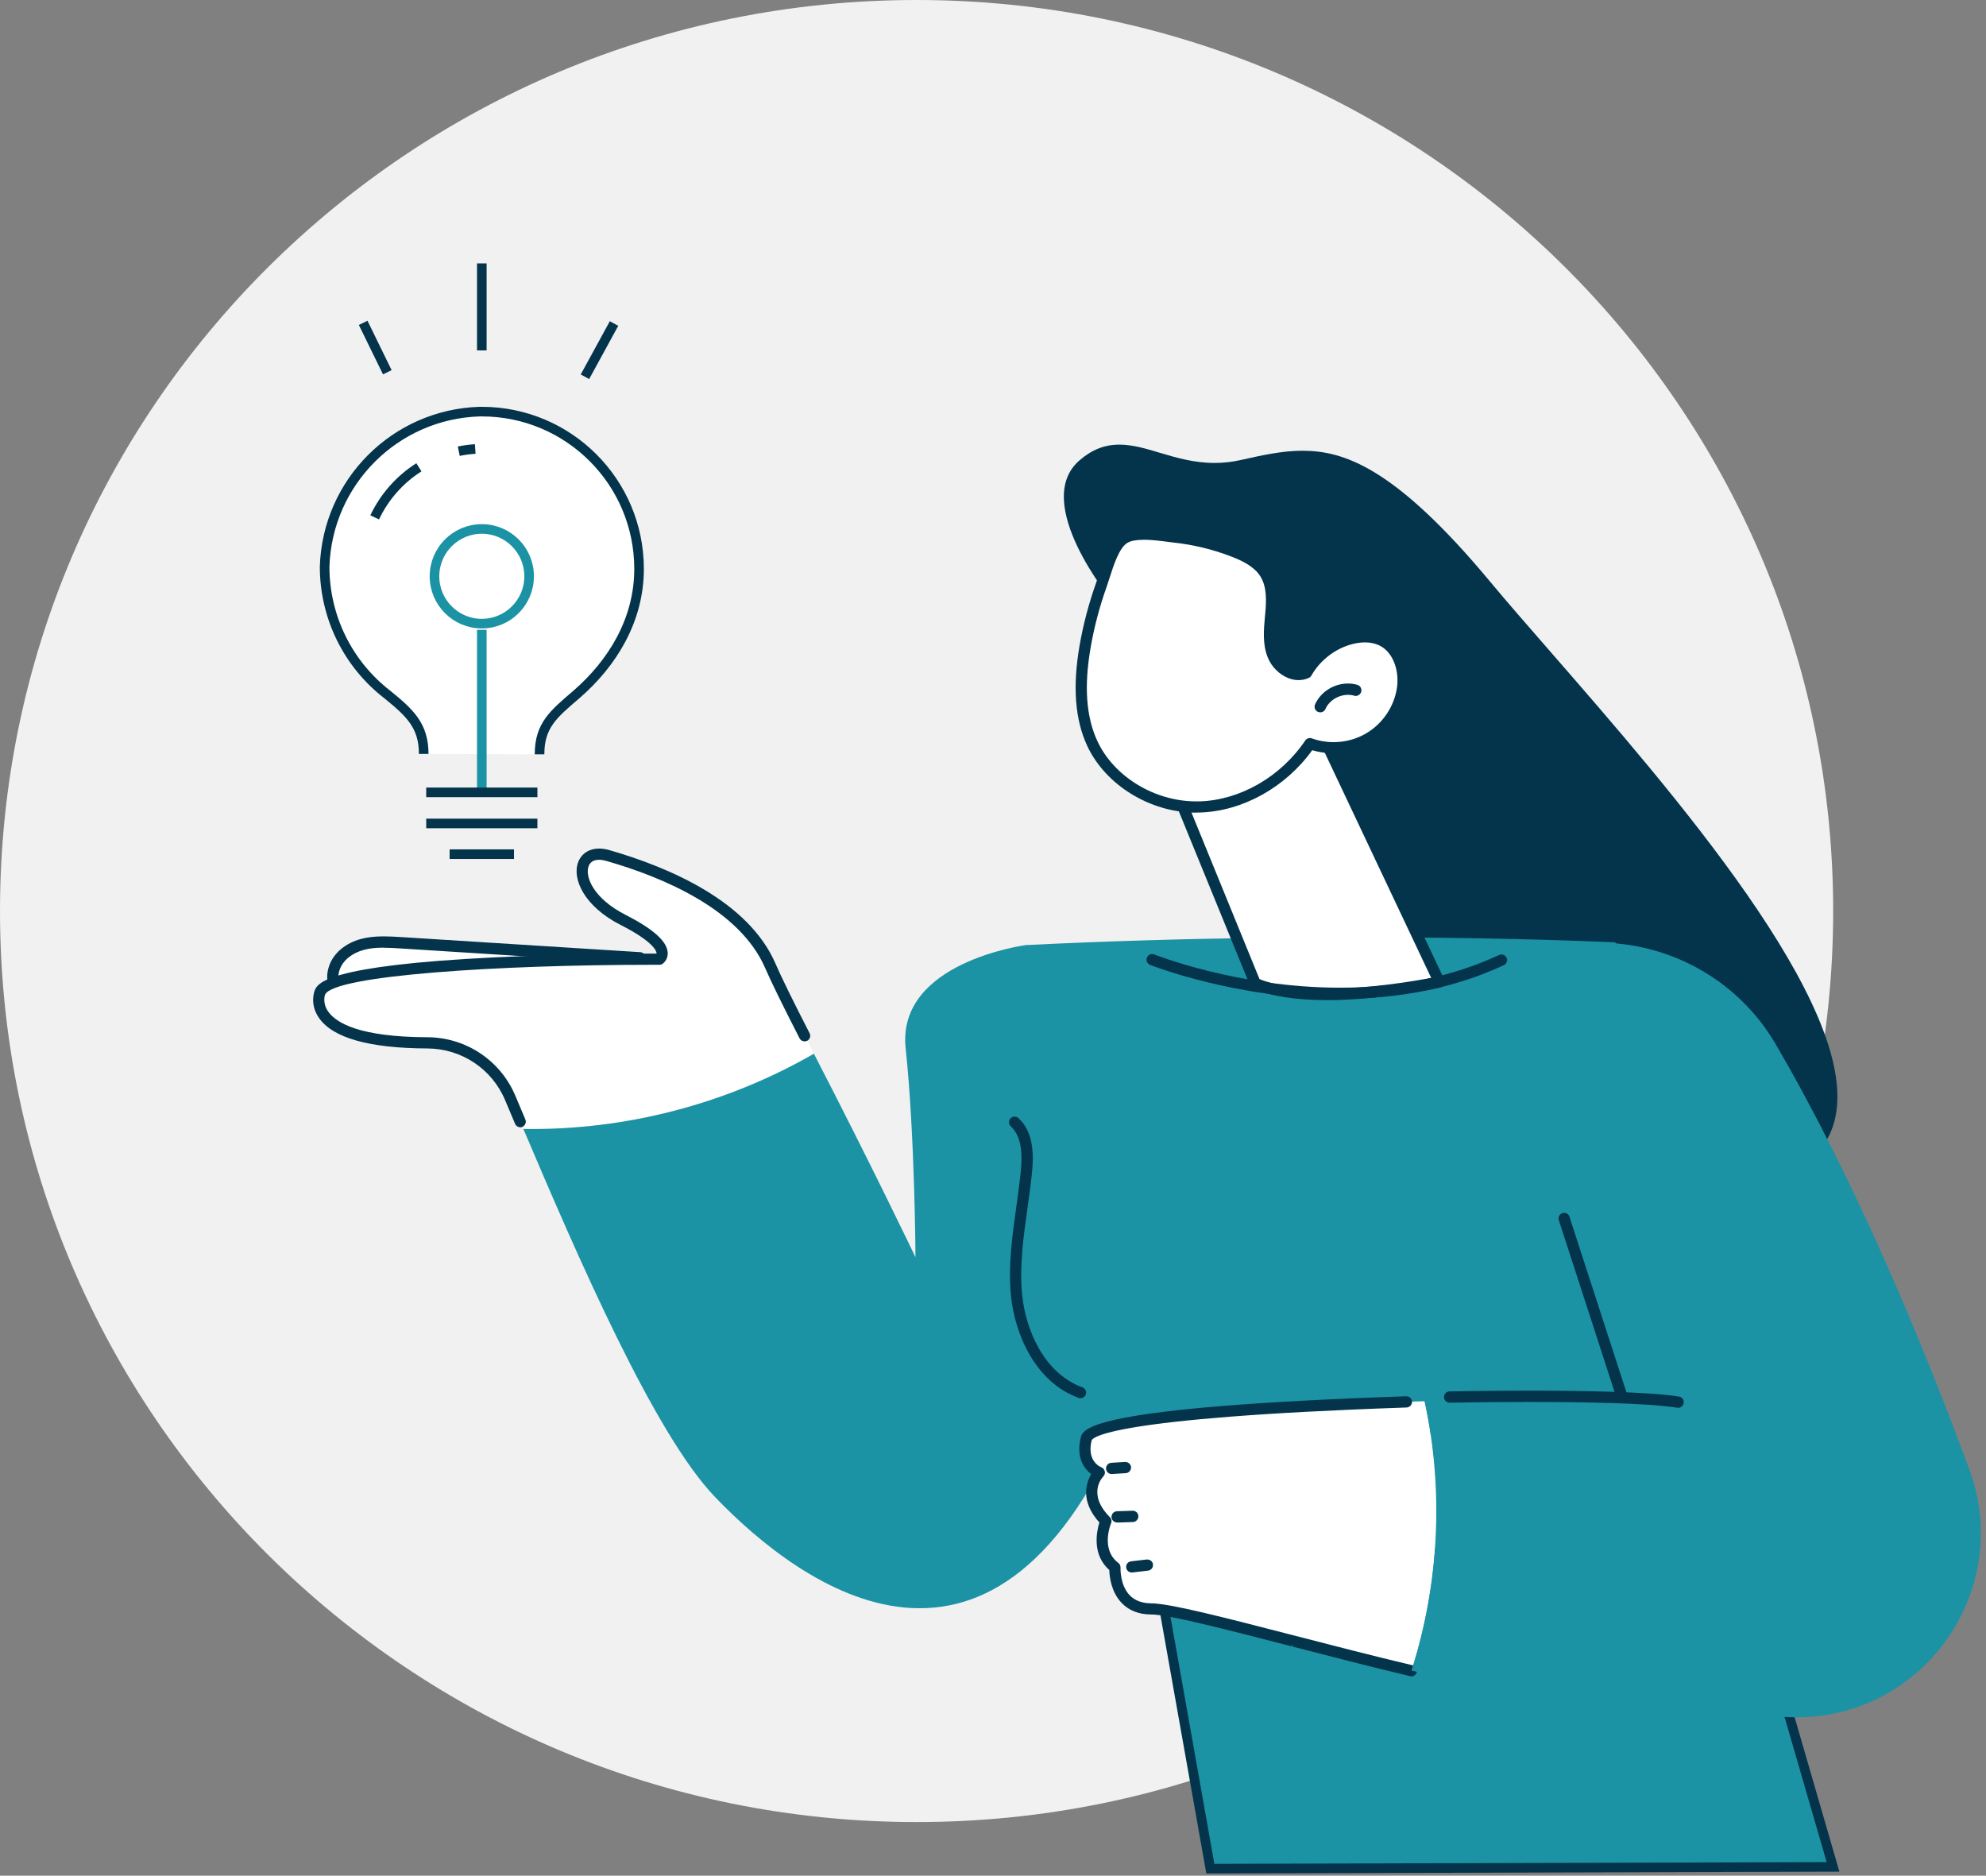 <svg width="269" height="254" viewBox="0 0 269 254" fill="none" xmlns="http://www.w3.org/2000/svg">
<rect x="0" y="0" width="269" height="254" fill="#808080" stroke="none"/>
<g clip-path="url(#clip0_4056_412)">
<path d="M124.15 246.74C192.716 246.74 248.3 191.505 248.3 123.37C248.3 55.235 192.716 0 124.15 0C55.584 0 0 55.235 0 123.37C0 191.505 55.584 246.74 124.15 246.74Z" fill="#F1F1F1"/>
<path d="M236.67 212.79L248.28 252.81L163.94 253.05L155.94 208.05L236.67 212.79Z" fill="#1B93A4" stroke="#03344C" stroke-width="1.3" stroke-miterlimit="10"/>
<path d="M237.74 159.79C226.73 159.79 208.77 146.66 184.37 120.76C166.22 101.51 151.1 82 150.95 81.8C150.49 81.25 139.6 68.04 146.23 62.33C147.91 60.88 149.63 60.21 151.62 60.21C153.39 60.21 155.18 60.74 157.08 61.31C159.36 61.99 161.73 62.69 164.52 62.69C165.72 62.69 166.89 62.56 168.08 62.29C170.94 61.65 173.65 61.04 176.39 61.04C181.94 61.04 188.86 63.18 201.82 78.75C204.06 81.44 206.77 84.55 209.92 88.16C226.55 107.24 251.67 136.07 248.62 151.18C247.94 154.55 245.88 157.1 242.49 158.76C241.1 159.44 239.5 159.79 237.74 159.79Z" fill="#03344C"/>
<path d="M151.18 81.63C151.18 81.63 139.93 68.15 146.42 62.57C152.91 56.99 158.28 64.81 168.14 62.6C178 60.39 184.85 58.86 201.58 78.96C218.31 99.06 265.35 147.22 242.35 158.5C219.35 169.78 151.18 81.63 151.18 81.63Z" fill="#03344C"/>
<path d="M45.31 131.03C45.88 129.42 47.45 128.33 49.1 127.9C50.75 127.46 52.49 127.56 54.19 127.67C65.02 128.35 75.85 129.04 86.68 129.72C79.44 133.51 71.32 135.17 63.22 135.64C59.85 135.83 42.91 137.84 45.32 131.03H45.31Z" fill="white"/>
<path d="M55.15 136.82C49.72 136.82 46.3 135.95 44.98 134.23C44.25 133.28 44.12 132.11 44.59 130.77C45.19 129.06 46.8 127.71 48.9 127.15C49.77 126.92 50.77 126.8 51.94 126.8C52.73 126.8 53.49 126.85 54.23 126.89L86.72 128.94C87.06 128.96 87.34 129.21 87.42 129.54C87.49 129.87 87.33 130.22 87.03 130.37C80.42 133.83 72.43 135.85 63.26 136.38C62.95 136.4 62.53 136.43 62.02 136.47C60.33 136.6 57.79 136.8 55.15 136.8V136.82ZM51.93 128.33C50.89 128.33 50.05 128.42 49.29 128.63C47.68 129.06 46.46 130.05 46.02 131.28C45.72 132.13 45.77 132.77 46.18 133.31C46.88 134.22 48.99 135.3 55.09 135.3C57.75 135.3 60.33 135.1 61.88 134.98C62.41 134.94 62.85 134.9 63.16 134.89C70.93 134.44 77.84 132.9 83.72 130.3L54.14 128.43C53.41 128.38 52.66 128.34 51.93 128.34V128.33Z" fill="#03344C"/>
<path d="M45.22 134.05C44.55 133.18 44.44 132.11 44.88 130.87C45.45 129.26 46.98 127.98 48.99 127.44C50.73 126.98 52.59 127.09 54.23 127.2L86.72 129.25C86.93 129.26 87.1 129.41 87.14 129.61C87.18 129.81 87.09 130.02 86.9 130.11C80.33 133.55 72.37 135.56 63.25 136.09C62.94 136.11 62.52 136.14 62 136.18C60.33 136.31 57.79 136.51 55.16 136.51C51.06 136.51 46.75 136.02 45.23 134.04L45.22 134.05ZM54.16 128.13C52.51 128.03 50.81 127.92 49.22 128.34C47.51 128.8 46.21 129.86 45.75 131.18C45.42 132.12 45.49 132.88 45.96 133.49C48.16 136.35 58.16 135.57 61.93 135.27C62.45 135.23 62.88 135.2 63.2 135.18C71.49 134.7 78.8 132.98 84.95 130.07L54.17 128.13H54.16Z" fill="#03344C"/>
<path d="M104.33 130.76C100.26 121.4 86.95 117.17 82.33 115.84C77.71 114.51 77.07 120.82 84.39 124.54C91.71 128.26 89.32 129.87 89.32 129.87C89.32 129.87 45.42 129.73 43.34 134.38C43.34 134.38 40.58 141.14 57.9 141.2C62.8 141.22 67.22 144.16 69.12 148.68C69.66 149.96 70.25 151.37 70.89 152.88C84.6 153.11 98.36 149.55 110.24 142.69C107.55 137.5 105.37 133.13 104.34 130.75L104.33 130.76Z" fill="white"/>
<path d="M70.47 152.65C70.16 152.65 69.89 152.47 69.77 152.19C69.19 150.81 68.99 150.34 68.55 149.3L68.42 148.99C66.64 144.75 62.51 142 57.9 141.98C49.97 141.95 45.01 140.54 43.16 137.78C41.9 135.9 42.61 134.17 42.64 134.09C43.05 133.17 44.14 130.75 67.07 129.64C76.62 129.18 85.97 129.13 88.93 129.13C88.93 129.12 88.93 129.1 88.93 129.08C88.92 128.85 88.61 127.56 84.04 125.24C79.13 122.75 77.43 118.98 78.33 116.71C78.77 115.59 79.82 114.91 81.14 114.91C81.58 114.91 82.05 114.98 82.54 115.12C90.79 117.5 101.39 122.09 105.03 130.47C105.82 132.3 107.38 135.48 109.66 139.92C109.85 140.3 109.7 140.75 109.33 140.94C109.22 140.99 109.1 141.02 108.98 141.02C108.69 141.02 108.43 140.86 108.3 140.61C106.01 136.13 104.43 132.92 103.63 131.07C100.22 123.23 90.05 118.86 82.11 116.58C81.76 116.48 81.44 116.43 81.15 116.43C80.66 116.43 80.01 116.57 79.74 117.26C79.18 118.67 80.36 121.66 84.72 123.88C88.47 125.79 90.34 127.46 90.44 128.99C90.49 129.79 90.02 130.33 89.74 130.52C89.61 130.61 89.47 130.65 89.31 130.65H88.22C67.68 130.65 45.21 132.07 44.03 134.69C44.03 134.69 43.62 135.76 44.43 136.95C45.51 138.53 48.72 140.43 57.89 140.46C63.12 140.48 67.79 143.6 69.81 148.4C69.81 148.4 70.63 150.36 71.16 151.6C71.24 151.79 71.24 151.99 71.16 152.18C71.08 152.37 70.94 152.52 70.75 152.6C70.66 152.64 70.56 152.66 70.45 152.66L70.47 152.65Z" fill="#03344C"/>
<path d="M70.47 152.35C70.53 152.35 70.59 152.34 70.65 152.31C70.88 152.21 70.99 151.94 70.89 151.7C70.31 150.32 70.11 149.86 69.67 148.81L69.54 148.5C67.57 143.8 63 140.76 57.9 140.74C48.59 140.71 45.3 138.74 44.19 137.1C43.3 135.79 43.75 134.6 43.77 134.55C45.19 131.38 72.47 130.28 89.32 130.33C89.41 130.33 89.5 130.3 89.58 130.25C89.81 130.09 90.19 129.65 90.15 128.98C90.06 127.59 88.19 125.95 84.59 124.12C80.06 121.82 78.87 118.65 79.46 117.13C79.82 116.21 80.85 115.89 82.19 116.27C90.19 118.57 100.44 122.99 103.9 130.93C104.7 132.78 106.27 135.98 108.56 140.45C108.68 140.68 108.95 140.77 109.18 140.65C109.41 140.53 109.5 140.26 109.38 140.03C107.1 135.58 105.54 132.39 104.74 130.56C101.14 122.28 90.63 117.74 82.44 115.38C80.26 114.75 79.02 115.69 78.59 116.78C77.74 118.93 79.41 122.52 84.16 124.93C88.63 127.2 89.18 128.55 89.21 129.02C89.22 129.19 89.16 129.31 89.11 129.39C87.6 129.39 77.38 129.4 67.06 129.9C44.31 131.01 43.24 133.39 42.89 134.17C42.86 134.25 42.23 135.85 43.38 137.57C45.17 140.24 50.05 141.61 57.87 141.64C62.6 141.66 66.84 144.48 68.66 148.83L68.79 149.14C69.23 150.19 69.42 150.66 70.01 152.03C70.08 152.21 70.26 152.31 70.43 152.31L70.47 152.35Z" fill="#03344C"/>
<path d="M138.96 127.98C138.96 127.98 121.42 130.27 122.67 141.97C123.92 153.67 124 170.25 124 170.25C124 170.25 118.13 157.96 110.24 142.69C98.36 149.54 84.6 153.1 70.89 152.88C78.27 170.26 88.6 194.1 96.81 202.68C108.41 214.8 135.14 234.7 153.02 190.36C170.89 146.03 138.97 127.98 138.97 127.98H138.96Z" fill="#1B93A4"/>
<path d="M138.96 127.98L128.13 139.81C128.13 139.81 135.7 180.85 138.05 186.31C144.24 200.73 212.75 192.8 226.83 192.14C240.91 191.48 247.97 178.21 248.44 172.93C248.91 167.65 218.77 127.61 218.77 127.61C218.77 127.61 182.43 125.83 138.96 127.98Z" fill="#1B93A4"/>
<path d="M146.36 189.35C146.27 189.35 146.19 189.33 146.1 189.3C140.14 187.13 137.44 180.52 136.94 175.52C136.53 171.44 137.11 167.35 137.66 163.39C137.87 161.91 138.08 160.37 138.24 158.86C138.47 156.7 138.53 154.03 136.91 152.53C136.6 152.24 136.58 151.76 136.87 151.45C137.01 151.29 137.22 151.21 137.43 151.21C137.62 151.21 137.81 151.28 137.95 151.41C140.06 153.36 140.03 156.5 139.76 159.01C139.6 160.55 139.38 162.1 139.17 163.6C138.63 167.47 138.06 171.48 138.45 175.37C138.91 179.93 141.32 185.94 146.61 187.87C146.8 187.94 146.95 188.08 147.04 188.26C147.13 188.44 147.14 188.65 147.07 188.84C146.96 189.14 146.67 189.34 146.35 189.34L146.36 189.35Z" fill="#03344C"/>
<path d="M146.36 189.05C146.55 189.05 146.73 188.93 146.79 188.75C146.88 188.51 146.75 188.25 146.51 188.16C141.09 186.19 138.62 180.06 138.15 175.41C137.76 171.48 138.32 167.46 138.87 163.57C139.08 162.07 139.3 160.52 139.46 158.99C139.72 156.54 139.76 153.5 137.74 151.64C137.55 151.47 137.26 151.48 137.09 151.67C136.92 151.86 136.93 152.15 137.12 152.32C138.83 153.9 138.78 156.67 138.54 158.9C138.38 160.41 138.16 161.95 137.95 163.44C137.4 167.38 136.82 171.46 137.23 175.5C137.72 180.41 140.36 186.91 146.19 189.03C146.24 189.05 146.3 189.06 146.35 189.06L146.36 189.05Z" fill="#03344C"/>
<path d="M192.95 189.75C172.57 190.4 147.88 191.81 147.13 194.87C146.25 198.42 148.91 199.4 148.91 199.4C148.91 199.4 146.09 202.25 149.8 205.98C149.8 205.98 148.06 210.01 151.03 212.24C151.03 212.24 150.74 217.85 155.96 217.87C159.99 217.89 175.18 222.58 191.2 226.25C194.95 214.52 195.6 201.79 192.97 189.76L192.95 189.75Z" fill="white"/>
<path d="M191.18 227C191.12 227 191.06 227 191 226.98C185.68 225.72 180.03 224.26 175.05 222.97L175.01 222.65L174.93 222.94C165.98 220.63 158.26 218.63 155.94 218.63C154.25 218.63 152.89 218.09 151.9 217.04C150.51 215.56 150.28 213.54 150.25 212.6C147.86 210.51 148.55 207.34 148.91 206.17C146.27 203.26 147.13 200.77 147.8 199.63C146.99 199 145.69 197.52 146.38 194.7C146.69 193.46 147.4 190.55 190.47 189.08C190.91 189.08 191.24 189.4 191.26 189.81C191.27 190.23 190.94 190.58 190.52 190.6C149.78 191.99 147.94 194.75 147.86 195.06C147.16 197.9 149.08 198.66 149.16 198.69C149.4 198.78 149.58 198.99 149.64 199.24C149.7 199.49 149.62 199.76 149.44 199.94C149.35 200.03 147.18 202.28 150.33 205.45C150.55 205.67 150.61 206 150.49 206.29C150.47 206.33 149.02 209.79 151.47 211.64C151.67 211.79 151.79 212.04 151.77 212.29C151.77 212.38 151.69 214.63 153 216.01C153.69 216.74 154.68 217.11 155.93 217.12C158.44 217.12 165.88 219.05 175.3 221.48C180.34 222.78 186.01 224.25 191.34 225.51C191.54 225.56 191.71 225.68 191.81 225.85C191.91 226.02 191.95 226.23 191.9 226.43C191.82 226.77 191.51 227.01 191.16 227.01L191.18 227Z" fill="#03344C"/>
<path d="M191.18 226.7C191.39 226.7 191.58 226.56 191.63 226.35C191.69 226.1 191.54 225.85 191.29 225.79C185.96 224.52 180.28 223.06 175.28 221.76C165.86 219.33 158.42 217.41 155.95 217.4C154.61 217.4 153.55 216.99 152.8 216.2C151.38 214.7 151.48 212.28 151.48 212.26C151.48 212.11 151.42 211.96 151.3 211.87C148.65 209.88 150.2 206.2 150.22 206.17C150.29 206 150.26 205.8 150.12 205.66C146.77 202.29 149.13 199.83 149.23 199.73C149.34 199.62 149.39 199.46 149.35 199.31C149.32 199.16 149.21 199.03 149.06 198.98C148.97 198.95 146.81 198.09 147.57 195C147.76 194.24 151.41 191.65 190.51 190.31C190.76 190.31 190.96 190.09 190.96 189.83C190.96 189.58 190.75 189.37 190.48 189.38C147.64 190.85 146.94 193.7 146.67 194.77C145.97 197.63 147.38 199.01 148.2 199.55C147.53 200.56 146.41 203.08 149.25 206.1C148.91 207.1 148.04 210.4 150.54 212.46C150.54 213.18 150.69 215.34 152.11 216.84C153.04 217.82 154.33 218.33 155.93 218.33C158.29 218.33 166.05 220.34 175.03 222.66C180.04 223.95 185.72 225.42 191.06 226.69C191.1 226.69 191.13 226.7 191.17 226.7H191.18Z" fill="#03344C"/>
<path d="M266.72 198.92C260.24 181.38 251.2 159.69 240.48 141.35C235.65 133.09 226.86 127.96 217.3 127.66L202.57 127.19L219.71 189.21C219.71 189.21 207.41 189.28 192.95 189.74C195.58 201.77 194.93 214.5 191.18 226.23C195.9 227.31 200.68 228.3 205.28 229.06C213.93 230.48 228.52 231.97 242.31 232.53C260.11 233.26 272.9 215.62 266.72 198.92Z" fill="#1B93A4"/>
<path d="M150.57 199.61C150.17 199.61 149.84 199.3 149.81 198.9C149.78 198.48 150.1 198.12 150.52 198.09L152.39 197.97C152.83 197.97 153.17 198.28 153.2 198.68C153.23 199.1 152.91 199.46 152.49 199.49C152.49 199.49 150.58 199.61 150.57 199.61Z" fill="#03344C"/>
<path d="M150.57 199.31C150.57 199.31 150.59 199.31 150.6 199.31L152.47 199.19C152.72 199.17 152.92 198.95 152.9 198.7C152.88 198.45 152.66 198.26 152.41 198.27L150.54 198.39C150.29 198.41 150.09 198.63 150.11 198.88C150.13 199.12 150.33 199.31 150.57 199.31Z" fill="#03344C"/>
<path d="M151.31 206.17C150.9 206.17 150.56 205.85 150.55 205.43C150.55 205.23 150.62 205.03 150.76 204.89C150.9 204.74 151.09 204.66 151.29 204.65L153.41 204.58C153.85 204.58 154.18 204.9 154.19 205.32C154.2 205.74 153.87 206.09 153.45 206.11L151.31 206.18V206.17Z" fill="#03344C"/>
<path d="M151.31 205.87C151.31 205.87 151.31 205.87 151.32 205.87L153.43 205.8C153.68 205.8 153.88 205.58 153.88 205.32C153.88 205.07 153.66 204.86 153.4 204.87L151.29 204.94C151.04 204.94 150.84 205.16 150.84 205.42C150.84 205.67 151.05 205.87 151.3 205.87H151.31Z" fill="#03344C"/>
<path d="M153.29 212.94C152.9 212.94 152.58 212.65 152.54 212.27C152.49 211.85 152.79 211.47 153.21 211.43L155.34 211.18C155.81 211.18 156.13 211.47 156.17 211.85C156.19 212.05 156.14 212.25 156.01 212.41C155.88 212.57 155.7 212.67 155.5 212.69L153.38 212.94H153.29Z" fill="#03344C"/>
<path d="M153.29 212.64C153.29 212.64 153.33 212.64 153.34 212.64L155.46 212.39C155.71 212.36 155.89 212.13 155.87 211.88C155.84 211.63 155.61 211.45 155.36 211.47L153.24 211.72C152.99 211.75 152.81 211.98 152.84 212.23C152.87 212.46 153.07 212.64 153.3 212.64H153.29Z" fill="#03344C"/>
<path d="M227.18 190.63C223.21 189.99 214.11 189.85 207.18 189.85C201.19 189.85 196.41 189.95 196.36 189.95C195.93 189.95 195.59 189.61 195.58 189.2C195.58 188.78 195.91 188.43 196.33 188.42C196.53 188.42 201.32 188.32 207.3 188.32C214.22 188.32 223.32 188.46 227.42 189.12C227.62 189.15 227.8 189.26 227.92 189.43C228.04 189.6 228.09 189.8 228.05 190C227.99 190.37 227.67 190.64 227.3 190.64C227.28 190.64 227.2 190.64 227.18 190.64V190.63Z" fill="#03344C"/>
<path d="M227.3 190.34C227.52 190.34 227.72 190.18 227.76 189.95C227.8 189.7 227.63 189.46 227.38 189.42C220.15 188.25 197.31 188.71 196.34 188.73C196.09 188.73 195.88 188.95 195.89 189.2C195.89 189.46 196.12 189.67 196.36 189.65C196.6 189.65 220.08 189.18 227.23 190.33C227.26 190.33 227.28 190.33 227.3 190.33V190.34Z" fill="#03344C"/>
<path d="M219.72 189.98C219.39 189.98 219.1 189.77 219 189.45L211.14 165.24C211.01 164.84 211.23 164.41 211.63 164.28C211.71 164.26 211.78 164.24 211.86 164.24C212.19 164.24 212.48 164.45 212.58 164.77L220.44 188.98C220.57 189.38 220.35 189.81 219.95 189.94C219.88 189.96 219.8 189.98 219.71 189.98H219.72Z" fill="#03344C"/>
<path d="M219.72 189.68C219.72 189.68 219.82 189.68 219.86 189.66C220.1 189.58 220.24 189.32 220.16 189.08L212.3 164.87C212.22 164.63 211.96 164.5 211.72 164.57C211.48 164.65 211.34 164.91 211.42 165.15L219.28 189.36C219.34 189.56 219.52 189.68 219.72 189.68Z" fill="#03344C"/>
<path d="M170.01 133.17L156.76 100.75L177.1 95.22L194.94 132.98C194.94 132.98 177.99 136.65 170.01 133.17Z" fill="white"/>
<path d="M179.67 135.43C175.45 135.43 172.1 134.9 169.71 133.86C169.53 133.78 169.39 133.64 169.31 133.45L156.06 101.03C155.98 100.83 155.99 100.6 156.08 100.41C156.18 100.21 156.35 100.07 156.56 100.01L176.9 94.48C176.97 94.46 177.03 94.45 177.1 94.45C177.39 94.45 177.66 94.62 177.79 94.89L195.63 132.65C195.73 132.86 195.73 133.1 195.63 133.31C195.53 133.52 195.34 133.67 195.11 133.72C194.79 133.79 187.08 135.44 179.67 135.44V135.43ZM170.6 132.59C172.76 133.46 175.79 133.9 179.6 133.9C185.47 133.9 191.6 132.85 193.85 132.42L176.69 96.12L157.8 101.26L170.6 132.59Z" fill="#03344C"/>
<path d="M169.83 133.59C169.72 133.54 169.63 133.45 169.59 133.34L156.34 100.92C156.29 100.8 156.29 100.66 156.35 100.54C156.41 100.42 156.51 100.33 156.64 100.3L176.98 94.77C177.2 94.71 177.42 94.82 177.52 95.02L195.36 132.78C195.42 132.91 195.42 133.06 195.36 133.18C195.3 133.31 195.18 133.4 195.04 133.43C194.57 133.53 187.02 135.14 179.67 135.14C176.05 135.14 172.48 134.75 169.83 133.6V133.59ZM176.85 95.76L157.39 101.05L170.37 132.81C177.37 135.72 191.29 133.22 194.28 132.63L176.85 95.75V95.76Z" fill="#03344C"/>
<path d="M181.52 135.27C167.46 135.27 155.89 130.71 155.77 130.66C155.58 130.58 155.44 130.44 155.35 130.25C155.27 130.06 155.27 129.86 155.35 129.67C155.47 129.38 155.75 129.19 156.06 129.19C156.16 129.19 156.25 129.21 156.35 129.25C156.46 129.29 167.63 133.75 181.52 133.75C189.51 133.75 196.75 132.26 203.05 129.32C203.15 129.27 203.26 129.25 203.37 129.25C203.66 129.25 203.94 129.42 204.06 129.69C204.24 130.07 204.07 130.52 203.69 130.7C197.2 133.73 189.75 135.26 181.53 135.26L181.52 135.27Z" fill="#03344C"/>
<path d="M181.52 134.97C188.56 134.97 196.27 133.84 203.55 130.43C203.78 130.32 203.88 130.05 203.77 129.82C203.66 129.59 203.39 129.49 203.16 129.6C181.71 139.61 156.48 129.63 156.23 129.53C155.99 129.43 155.72 129.55 155.63 129.78C155.53 130.02 155.65 130.29 155.88 130.38C156.05 130.45 167.46 134.97 181.51 134.97H181.52Z" fill="#03344C"/>
<path d="M146.97 87.64C146.22 92 146.09 96.65 147.95 100.66C150.46 106.07 156.53 109.45 162.49 109.28C168.45 109.11 174.1 105.64 177.44 100.7C180.05 101.65 183.07 101.37 185.46 99.96C187.85 98.55 189.55 96.03 189.98 93.29C190.37 90.77 189.47 87.84 187.18 86.72C185.89 86.09 184.35 86.13 182.96 86.49C180.46 87.15 178.25 88.85 176.98 91.1C175.26 91.9 173.17 90.55 172.45 88.8C171.73 87.05 171.97 85.07 172.14 83.18C172.31 81.29 172.38 79.26 171.38 77.65C170.46 76.16 168.79 75.32 167.16 74.69C164.53 73.67 161.76 73 158.95 72.7C157.24 72.52 153.97 71.9 152.37 72.82C150.65 73.82 149.83 77.42 149.2 79.17C148.21 81.92 147.47 84.75 146.97 87.63V87.64Z" fill="white"/>
<path d="M162.04 110.05C155.81 110.05 149.73 106.32 147.25 100.98C145.61 97.43 145.27 93.03 146.21 87.51C146.71 84.61 147.47 81.72 148.47 78.92C148.58 78.62 148.69 78.26 148.82 77.86C149.46 75.83 150.32 73.12 151.98 72.16C152.67 71.76 153.63 71.56 154.9 71.56C156.01 71.56 157.19 71.71 158.13 71.83C158.46 71.87 158.76 71.91 159.01 71.94C161.9 72.25 164.73 72.93 167.41 73.98C168.98 74.59 170.92 75.51 172 77.25C173.15 79.1 173.05 81.31 172.88 83.25L172.85 83.57C172.69 85.27 172.52 87.02 173.14 88.5C173.49 89.35 174.22 90.08 175.06 90.4C175.34 90.51 175.63 90.57 175.89 90.57C176.08 90.57 176.27 90.54 176.44 90.48C177.84 88.15 180.13 86.43 182.76 85.74C183.49 85.55 184.21 85.45 184.89 85.45C185.85 85.45 186.72 85.64 187.5 86.02C190.29 87.38 191.12 90.79 190.72 93.39C190.26 96.37 188.43 99.06 185.84 100.6C184.28 101.52 182.48 102.01 180.64 102.01C179.65 102.01 178.67 101.87 177.74 101.59C174.11 106.63 168.3 109.86 162.51 110.03C162.35 110.03 162.2 110.03 162.05 110.03L162.04 110.05ZM154.89 73.1C153.91 73.1 153.19 73.23 152.74 73.49C151.59 74.15 150.84 76.54 150.28 78.28C150.14 78.73 150.01 79.12 149.9 79.44C148.93 82.15 148.19 84.96 147.71 87.77C146.82 92.97 147.12 97.08 148.63 100.34C150.86 105.16 156.37 108.52 162.01 108.52C162.16 108.52 162.31 108.52 162.46 108.52C167.97 108.36 173.47 105.2 176.8 100.27C176.94 100.06 177.18 99.94 177.43 99.94C177.52 99.94 177.61 99.96 177.69 99.99C178.63 100.33 179.62 100.5 180.63 100.5C182.2 100.5 183.73 100.09 185.06 99.3C187.27 98 188.82 95.71 189.21 93.17C189.54 91.04 188.83 88.38 186.83 87.4C186.26 87.13 185.61 86.99 184.89 86.99C184.34 86.99 183.75 87.07 183.14 87.23C180.85 87.83 178.79 89.42 177.63 91.48C177.55 91.62 177.44 91.73 177.29 91.79C176.85 92 176.38 92.1 175.89 92.1C175.43 92.1 174.97 92.01 174.51 91.83C173.3 91.36 172.24 90.31 171.74 89.09C170.98 87.26 171.17 85.32 171.34 83.43L171.37 83.11C171.53 81.42 171.62 79.5 170.72 78.06C169.88 76.7 168.22 75.93 166.87 75.4C164.31 74.4 161.61 73.75 158.86 73.46C158.6 73.43 158.3 73.39 157.99 73.35C157.06 73.23 155.93 73.09 154.9 73.09L154.89 73.1Z" fill="#03344C"/>
<path d="M147.52 100.86C145.9 97.37 145.57 93.02 146.51 87.57C147.01 84.68 147.76 81.81 148.76 79.03C148.87 78.71 148.99 78.33 149.13 77.91C149.74 75.98 150.58 73.33 152.14 72.43C153.63 71.57 156.22 71.9 158.12 72.14C158.44 72.18 158.74 72.22 159 72.25C161.86 72.55 164.67 73.23 167.33 74.27C168.86 74.86 170.74 75.76 171.77 77.42C172.87 79.19 172.78 81.35 172.6 83.23L172.57 83.55C172.41 85.28 172.24 87.08 172.88 88.62C173.26 89.54 174.06 90.33 174.97 90.68C175.39 90.84 176.02 90.98 176.67 90.73C178.02 88.42 180.27 86.71 182.86 86.04C184.05 85.73 185.8 85.52 187.4 86.3C190.05 87.59 190.84 90.86 190.45 93.36C190 96.25 188.23 98.87 185.71 100.35C183.29 101.78 180.3 102.1 177.64 101.24C174.07 106.32 168.31 109.56 162.52 109.73C162.37 109.73 162.22 109.73 162.06 109.73C155.92 109.73 149.99 106.12 147.54 100.84L147.52 100.86ZM177.59 100.27C180.08 101.18 182.93 100.91 185.22 99.56C187.5 98.21 189.11 95.84 189.52 93.22C189.87 90.98 189.11 88.17 186.97 87.13C185.63 86.48 184.11 86.66 183.07 86.93C180.7 87.55 178.57 89.19 177.37 91.32C177.32 91.4 177.25 91.47 177.16 91.51C176.38 91.88 175.5 91.89 174.61 91.54C173.48 91.1 172.48 90.12 172.01 88.97C171.28 87.21 171.46 85.3 171.64 83.46L171.67 83.14C171.83 81.4 171.92 79.42 170.97 77.9C170.08 76.47 168.37 75.66 166.97 75.12C164.38 74.11 161.66 73.45 158.88 73.16C158.61 73.13 158.31 73.09 157.98 73.05C156.32 72.84 153.8 72.52 152.58 73.22C151.33 73.94 150.56 76.39 149.99 78.18C149.85 78.61 149.73 79 149.61 79.33C148.63 82.05 147.89 84.87 147.4 87.71C146.5 92.97 146.8 97.14 148.34 100.46C150.7 105.55 156.51 109 162.45 108.81C168.06 108.65 173.65 105.44 177.03 100.43C177.12 100.3 177.26 100.23 177.41 100.23C177.46 100.23 177.52 100.23 177.57 100.26L177.59 100.27Z" fill="#03344C"/>
<path d="M178.82 96.46C178.71 96.46 178.61 96.44 178.51 96.4C178.13 96.23 177.95 95.78 178.12 95.4C178.87 93.7 180.66 92.56 182.59 92.56C183.02 92.56 183.45 92.62 183.85 92.74C184.05 92.8 184.21 92.93 184.31 93.11C184.41 93.29 184.43 93.49 184.37 93.69C184.28 94.01 183.97 94.24 183.64 94.24C183.57 94.24 183.5 94.24 183.43 94.21C183.17 94.13 182.89 94.09 182.6 94.09C181.29 94.09 180.02 94.88 179.52 96.02C179.4 96.3 179.12 96.47 178.82 96.47V96.46Z" fill="#03344C"/>
<path d="M178.82 96.16C179 96.16 179.17 96.06 179.24 95.88C179.92 94.33 181.88 93.42 183.5 93.9C183.74 93.97 184 93.83 184.07 93.59C184.14 93.35 184 93.09 183.76 93.02C181.68 92.41 179.27 93.53 178.39 95.52C178.29 95.75 178.39 96.03 178.63 96.13C178.69 96.16 178.75 96.17 178.82 96.17V96.16Z" fill="#03344C"/>
<path d="M73.08 102.15C73.08 98.23 74.96 96.71 78.09 94.03C82.94 89.82 86.56 83.98 86.56 77.04C86.56 65.28 77.03 55.75 65.27 55.74H64.97C53.52 56.09 44.33 65.29 43.97 76.74C43.97 83.53 47.11 89.93 52.49 94.07C55.46 96.5 57.39 98.22 57.39 102.09" fill="white"/>
<path d="M73.08 102.15C73.08 98.23 74.96 96.71 78.09 94.03C82.94 89.82 86.56 83.98 86.56 77.04C86.56 65.28 77.03 55.75 65.27 55.74H64.97C53.52 56.09 44.33 65.29 43.97 76.74C43.97 83.53 47.11 89.93 52.49 94.07C55.46 96.5 57.39 98.22 57.39 102.09" stroke="#03344C" stroke-width="1.3" stroke-miterlimit="10"/>
<path d="M62.14 61.1C62.87 60.95 63.62 60.85 64.37 60.8L62.14 61.1Z" fill="white"/>
<path d="M62.14 61.1C62.87 60.95 63.62 60.85 64.37 60.8" stroke="#03344C" stroke-width="1.3" stroke-miterlimit="10"/>
<path d="M50.75 70.06C52.07 67.28 54.14 64.93 56.74 63.28L50.75 70.06Z" fill="white"/>
<path d="M50.75 70.06C52.07 67.28 54.14 64.93 56.74 63.28" stroke="#03344C" stroke-width="1.3" stroke-miterlimit="10"/>
<path d="M65.26 107.3V85.29" stroke="#1B93A4" stroke-width="1.3" stroke-miterlimit="10"/>
<path d="M65.26 84.45C68.8 84.45 71.67 81.58 71.67 78.04C71.67 74.5 68.8 71.63 65.26 71.63C61.72 71.63 58.85 74.5 58.85 78.04C58.85 81.58 61.72 84.45 65.26 84.45Z" fill="white" stroke="#1B93A4" stroke-width="1.3" stroke-miterlimit="10"/>
<path d="M65.26 47.45V35.67" stroke="#03344C" stroke-width="1.3" stroke-miterlimit="10"/>
<path d="M79.23 51.02L83.17 43.81" stroke="#03344C" stroke-width="1.3" stroke-miterlimit="10"/>
<path d="M52.46 50.41L49.19 43.72" stroke="#03344C" stroke-width="1.3" stroke-miterlimit="10"/>
<path d="M57.73 107.3H72.79" stroke="#03344C" stroke-width="1.3" stroke-miterlimit="10"/>
<path d="M57.73 111.51H72.79" stroke="#03344C" stroke-width="1.3" stroke-miterlimit="10"/>
<path d="M60.9 115.67H69.62" stroke="#03344C" stroke-width="1.3" stroke-miterlimit="10"/>
</g>
<defs>
<clipPath id="clip0_4056_412">
<rect width="268.3" height="253.7" fill="white"/>
</clipPath>
</defs>
</svg>
